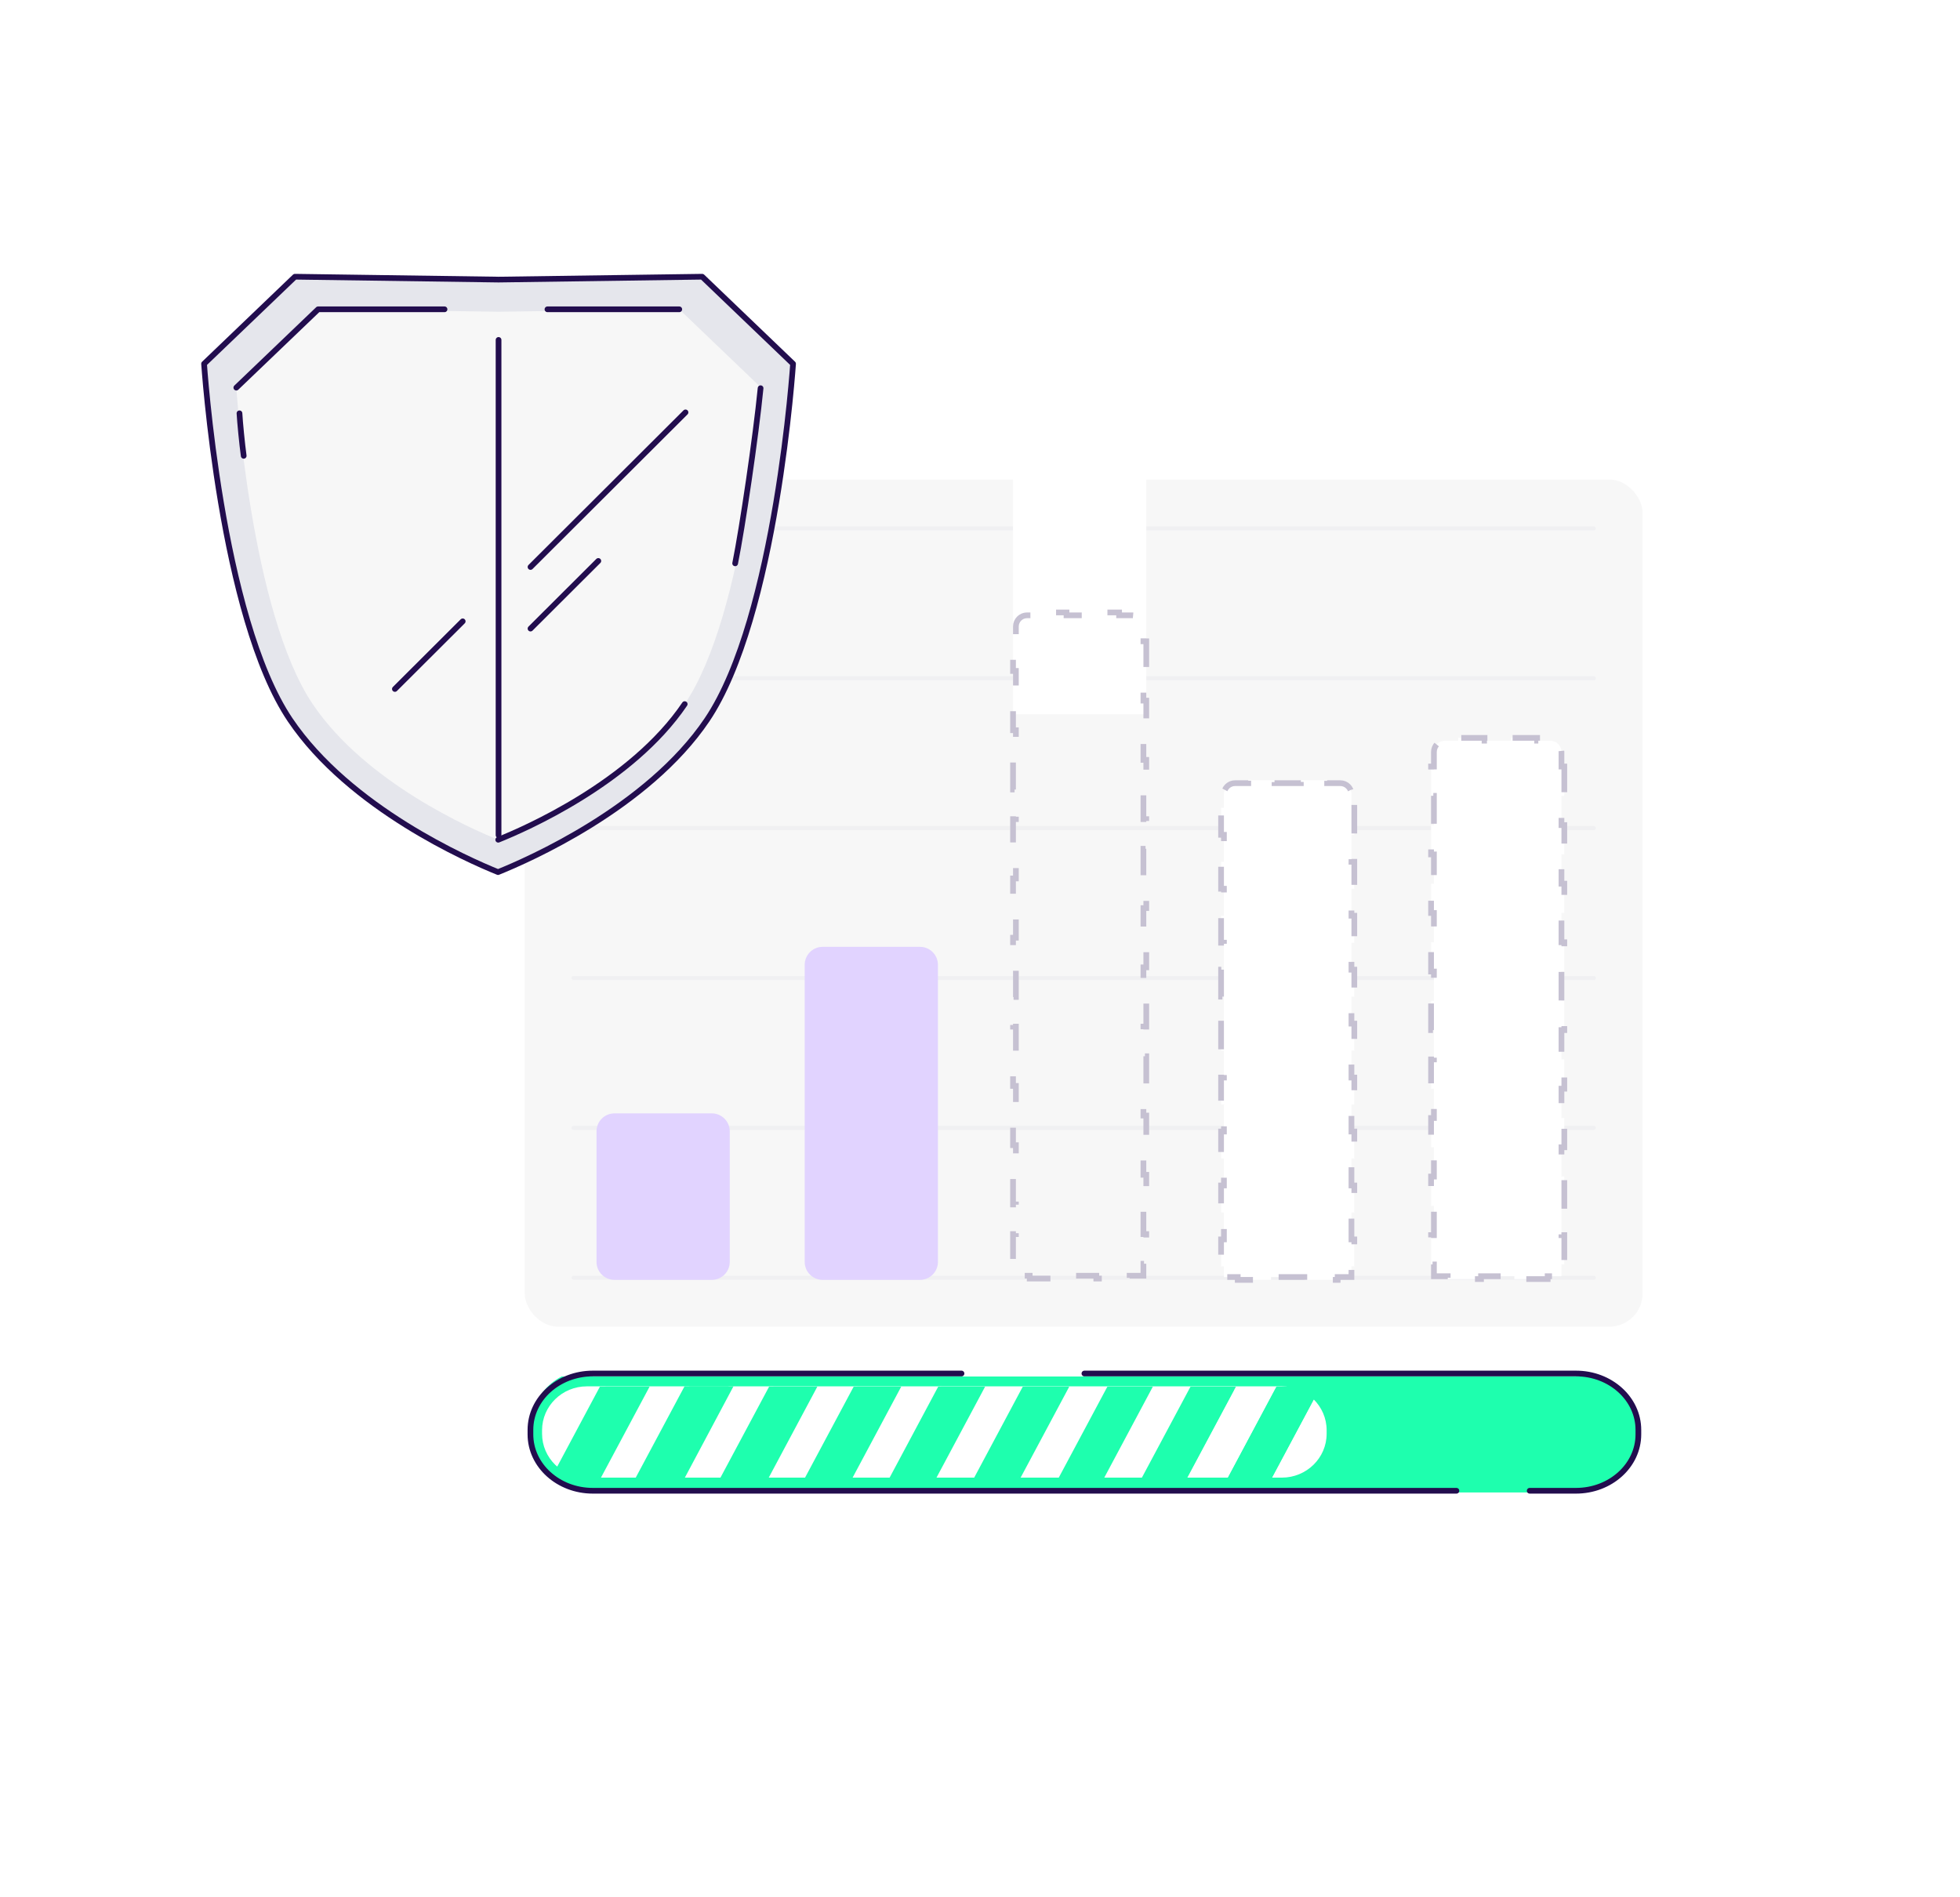 <svg width="687" height="665" viewBox="0 0 687 665" fill="none" xmlns="http://www.w3.org/2000/svg">
<g clip-path="url(#clip0_92_116622)">
<g filter="url(#filter0_d_92_116622)">
<rect x="167.5" y="141.695" width="425" height="389.022" rx="12.309" fill="white"/>
<rect x="183.912" y="158.107" width="391.845" height="296.982" rx="11.675" fill="#F7F7F7"/>
<g opacity="0.4">
<line x1="558.636" y1="175.228" x2="201.033" y2="175.228" stroke="#E5E6EC" stroke-width="1.417" stroke-linecap="round" stroke-linejoin="round"/>
<line x1="558.636" y1="227.767" x2="201.033" y2="227.767" stroke="#E5E6EC" stroke-width="1.417" stroke-linecap="round" stroke-linejoin="round"/>
<line x1="558.636" y1="280.307" x2="201.033" y2="280.307" stroke="#E5E6EC" stroke-width="1.417" stroke-linecap="round" stroke-linejoin="round"/>
<line x1="558.636" y1="332.846" x2="201.033" y2="332.846" stroke="#E5E6EC" stroke-width="1.417" stroke-linecap="round" stroke-linejoin="round"/>
<line x1="558.636" y1="385.387" x2="201.033" y2="385.387" stroke="#E5E6EC" stroke-width="1.417" stroke-linecap="round" stroke-linejoin="round"/>
<line x1="558.636" y1="437.926" x2="201.033" y2="437.926" stroke="#E5E6EC" stroke-width="1.417" stroke-linecap="round" stroke-linejoin="round"/>
</g>
<path d="M209.083 386.606C209.083 383.123 211.906 380.299 215.39 380.299H249.478C252.961 380.299 255.785 383.123 255.785 386.606V432.369C255.785 435.853 252.961 438.676 249.478 438.676H215.39C211.906 438.676 209.083 435.853 209.083 432.369V386.606Z" fill="#E1D3FF"/>
<path d="M282.054 328.228C282.054 324.745 284.878 321.921 288.361 321.921H322.449C325.932 321.921 328.756 324.745 328.756 328.228V432.369C328.756 435.852 325.932 438.676 322.449 438.676H288.361C284.878 438.676 282.054 435.852 282.054 432.369V328.228Z" fill="#E1D3FF"/>
<path d="M473.699 273.191H474.699V282.647H473.699V292.104H474.699V301.56H473.699V311.016H474.699V320.473H473.699V329.929H474.699V339.385H473.699V348.842H474.699V358.298H473.699V367.754H474.699V377.211H473.699V386.667H474.699V396.123H473.699V405.579H474.699V415.036H473.699V424.492H474.699V433.948H473.699V437.677H468.862V438.677H457.186V437.677H445.511V438.677H433.835V437.677H428.998V433.948H427.998V424.492H428.998V415.036H427.998V405.579H428.998V396.123H427.998V386.667H428.998V377.21H427.998V367.754H428.998V358.298H427.998V348.842H428.998V339.385H427.998V329.929H428.998V320.473H427.998V311.016H428.998V301.56H427.998V292.104H428.998V282.647H427.998V273.191H428.998V268.463C428.998 266.299 430.752 264.544 432.916 264.544H437.524V263.544H446.74V264.544H455.957V263.544H465.173V264.544H469.781C471.945 264.544 473.699 266.299 473.699 268.463V273.191Z" fill="white" stroke="#C6C1D2" stroke-width="2" stroke-dasharray="10 10"/>
<path d="M547.306 258.718H548.306V268.985H547.306V279.252H548.306V289.519H547.306V299.787H548.306V310.054H547.306V320.321H548.306V330.588H547.306V340.855H548.306V351.122H547.306V361.389H548.306V371.656H547.306V381.923H548.306V392.191H547.306V402.458H548.306V412.725H547.306V422.992H548.306V433.259H547.306V437.393H542.468V438.393H530.793V437.393H519.117V438.393H507.442V437.393H502.604V433.259H501.604V422.992H502.604V412.725H501.604V402.458H502.604V392.191H501.604V381.923H502.604V371.656H501.604V361.389H502.604V351.122H501.604V340.855H502.604V330.588H501.604V320.321H502.604V310.054H501.604V299.787H502.604V289.519H501.604V279.252H502.604V268.985H501.604V258.718H502.604V253.585C502.604 251.42 504.358 249.666 506.522 249.666H511.131V248.666H520.347V249.666H529.563V248.666H538.779V249.666H543.387C545.552 249.666 547.306 251.42 547.306 253.585V258.718Z" fill="white" stroke="#C6C1D2" stroke-width="2" stroke-dasharray="10 10"/>
<g filter="url(#filter1_i_92_116622)">
<path d="M355.08 209.624C355.08 206.907 357.282 204.705 359.999 204.705H396.864C399.58 204.705 401.782 206.907 401.782 209.624V438.215H355.08V209.624Z" fill="white"/>
</g>
<path d="M400.782 214.819H401.782V225.21H400.782V235.6H401.782V245.991H400.782V256.381H401.782V266.772H400.782V277.162H401.782V287.553H400.782V297.943H401.782V308.334H400.782V318.724H401.782V329.115H400.782V339.505H401.782V349.896H400.782V360.286H401.782V370.677H400.782V381.067H401.782V391.458H400.782V401.848H401.782V412.239H400.782V422.629H401.782V433.02H400.782V437.215H395.944V438.215H384.269V437.215H372.593V438.215H360.918V437.215H356.08V433.02H355.08V422.629H356.08V412.239H355.08V401.848H356.08V391.458H355.08V381.067H356.08V370.677H355.08V360.286H356.08V349.896H355.08V339.505H356.08V329.115H355.08V318.724H356.08V308.334H355.08V297.943H356.08V287.553H355.08V277.162H356.08V266.772H355.08V256.381H356.08V245.991H355.08V235.6H356.08V225.21H355.08V214.819H356.08V209.624C356.08 207.46 357.834 205.705 359.999 205.705H364.607V204.705H373.823V205.705H383.039V204.705H392.255V205.705H396.864C399.028 205.705 400.782 207.46 400.782 209.624V214.819Z" stroke="#C6C1D2" stroke-width="2" stroke-dasharray="10 10"/>
<g clip-path="url(#clip1_92_116622)">
<path d="M526.264 470.256H206.233C195.023 470.256 185.935 479.344 185.935 490.555V492.159C185.935 503.37 195.023 512.458 206.233 512.458H526.264C537.475 512.458 546.563 503.37 546.563 492.159V490.555C546.563 479.344 537.475 470.256 526.264 470.256Z" fill="#1EFFAE"/>
<path d="M205.469 509.244C196.339 509.244 188.911 501.225 188.911 491.353C188.911 481.48 196.339 473.461 205.469 473.461H527.04C536.17 473.461 543.598 481.485 543.598 491.353C543.598 501.22 536.17 509.244 527.04 509.244H205.469Z" fill="#1EFFAE"/>
<path d="M205.469 507.639C196.702 507.639 189.66 499.507 190.462 489.861C191.167 481.382 198.096 475.076 205.973 475.076H526.53C534.413 475.076 541.342 481.382 542.047 489.861C542.85 499.512 535.807 507.639 527.04 507.639H205.469Z" fill="#1EFFAE"/>
<path d="M448.951 475.076H206.12C197.469 475.076 190.457 482.089 190.457 490.74V491.976C190.457 500.626 197.469 507.639 206.12 507.639H448.951C457.602 507.639 464.615 500.626 464.615 491.976V490.74C464.615 482.089 457.602 475.076 448.951 475.076Z" fill="white"/>
<path d="M463.134 491.363C463.134 499.447 457.04 506.002 449.548 506.002H205.518C203.719 505.991 201.941 505.607 200.298 504.875C198.654 504.142 197.181 503.077 195.97 501.746C193.362 498.909 191.923 495.19 191.942 491.336C191.942 483.242 198.036 476.654 205.496 476.654H449.526C451.453 476.67 453.352 477.11 455.089 477.943C456.826 478.777 458.359 479.982 459.578 481.474C461.891 484.249 463.15 487.751 463.134 491.363Z" fill="white"/>
<path d="M463.135 491.362C463.135 499.446 457.041 506.001 449.548 506.001H446.501L459.6 481.473C461.905 484.251 463.157 487.752 463.135 491.362Z" fill="#1EFFAE"/>
<path d="M449.487 476.68L433.808 506.028H419.82L435.483 476.68H449.487Z" fill="#1EFFAE"/>
<path d="M407.123 506.028L422.808 476.68H408.82L393.135 506.028H407.123Z" fill="#1EFFAE"/>
<path d="M380.46 506.028L396.123 476.68H382.135L366.456 506.028H380.46Z" fill="#1EFFAE"/>
<path d="M369.458 476.68L353.773 506.028H339.785L355.453 476.68H369.458Z" fill="#1EFFAE"/>
<path d="M342.773 476.68L327.094 506.028H313.106L328.775 476.68H342.773Z" fill="#1EFFAE"/>
<path d="M316.093 476.68L300.414 506.028H286.421L302.105 476.68H316.093Z" fill="#1EFFAE"/>
<path d="M273.743 506.028L289.412 476.68H275.424L259.739 506.028H273.743Z" fill="#1EFFAE"/>
<path d="M262.727 476.68L247.064 506.028H233.06L248.739 476.68H262.727Z" fill="#1EFFAE"/>
<path d="M220.379 506.028L236.064 476.68H222.059L206.391 506.028H220.379Z" fill="#1EFFAE"/>
<path d="M209.378 476.68L195.97 501.772C193.362 498.935 191.923 495.216 191.942 491.362C191.942 483.268 198.036 476.68 205.496 476.68H209.378Z" fill="#1EFFAE"/>
<path d="M552.805 471H208.123C196.049 471 186.261 480.088 186.261 491.299V492.904C186.261 504.114 196.049 513.202 208.123 513.202H552.805C564.879 513.202 574.667 504.114 574.667 492.904V491.299C574.667 480.088 564.879 471 552.805 471Z" fill="#1EFFAE"/>
<path d="M205.469 511.244C196.339 511.244 188.911 503.225 188.911 493.353C188.911 483.48 196.339 475.461 205.469 475.461H527.04C536.17 475.461 543.598 483.485 543.598 493.353C543.598 503.22 536.17 511.244 527.04 511.244H205.469Z" fill="#1EFFAE"/>
<path d="M205.467 508.639C196.7 508.639 189.657 500.507 190.46 490.861C191.165 482.382 198.094 476.077 205.971 476.077H526.528C534.411 476.077 541.34 482.382 542.045 490.861C542.847 500.512 535.805 508.639 527.038 508.639H205.467Z" fill="#1EFFAE"/>
<path d="M449.289 476H205.711C197.034 476 190 482.892 190 491.393V492.607C190 501.108 197.034 508 205.711 508H449.289C457.966 508 465 501.108 465 492.607V491.393C465 482.892 457.966 476 449.289 476Z" fill="white"/>
<path d="M463.134 492.363C463.134 500.447 457.04 507.002 449.548 507.002H205.518C203.719 506.991 201.941 506.607 200.298 505.875C198.654 505.142 197.181 504.077 195.97 502.746C193.362 499.909 191.923 496.19 191.942 492.336C191.942 484.242 198.036 477.654 205.496 477.654H449.526C451.452 477.67 453.352 478.11 455.089 478.944C456.826 479.777 458.359 480.982 459.578 482.474C461.891 485.249 463.15 488.751 463.134 492.363Z" fill="white"/>
<path d="M462.909 476.084L445.629 508.426H430.213L447.475 476.084H462.909Z" fill="#1EFFAE"/>
<path d="M415.245 509.525L432.531 477.182H417.115L399.829 509.525H415.245Z" fill="#1EFFAE"/>
<path d="M386.835 508.426L404.097 476.084H388.682L371.402 508.426H386.835Z" fill="#1EFFAE"/>
<path d="M374.797 476.084L357.421 508.596H341.924L359.283 476.084H374.797Z" fill="#1EFFAE"/>
<path d="M345.302 476.084L328.022 508.426H312.606L329.874 476.084H345.302Z" fill="#1EFFAE"/>
<path d="M315.899 476.084L298.619 508.426H283.197L300.483 476.084H315.899Z" fill="#1EFFAE"/>
<path d="M269.227 508.426L286.495 476.084H271.079L253.794 508.426H269.227Z" fill="#1EFFAE"/>
<path d="M257.087 476L239.825 508.426H224.391L241.671 476H257.087Z" fill="#1EFFAE"/>
<path d="M210.416 508.426L227.701 476.084H212.268L195 508.426H210.416Z" fill="#1EFFAE"/>
<path d="M462.841 476.117L445.562 508.46H430.146L447.408 476.117H462.841Z" fill="#1EFFAE"/>
<path d="M415.917 508.46L433.203 476.117H417.787L400.502 508.46H415.917Z" fill="#1EFFAE"/>
<path d="M386.295 508.46L403.557 476.117H388.141L370.861 508.46H386.295Z" fill="#1EFFAE"/>
<path d="M415.433 508.46L432.695 476.117H417.28L400 508.46H415.433Z" fill="#1EFFAE"/>
<path d="M373.976 476.117L356.628 508.577H341.157L358.487 476.117H373.976Z" fill="#1EFFAE"/>
<path d="M344.271 476.117L326.991 508.46H311.576L328.844 476.117H344.271Z" fill="#1EFFAE"/>
<path d="M314.632 476.117L297.352 508.46H281.93L299.216 476.117H314.632Z" fill="#1EFFAE"/>
<path d="M267.719 508.46L284.987 476.117H269.571L252.285 508.46H267.719Z" fill="#1EFFAE"/>
<path d="M255.401 476L238.076 508.46H222.587L239.929 476H255.401Z" fill="#1EFFAE"/>
<path d="M208.416 508.46L225.701 476.117H210.268L193 508.46H208.416Z" fill="#1EFFAE"/>
</g>
<path d="M510.496 512.603H380.096H207.783C195.711 512.603 185.924 503.752 185.924 492.833V491.27C185.924 480.352 195.711 471.501 207.783 471.501H250.861H293.939H337.017M536.17 512.603H552.408C564.481 512.603 574.267 503.752 574.267 492.833V491.27C574.267 480.352 564.481 471.501 552.408 471.501H380.096" stroke="#220D4E" stroke-width="2" stroke-linecap="round"/>
</g>
<path d="M174.735 98.016C174.744 98.016 174.754 98.016 174.763 98.016L246.125 97.006L277.977 127.53C277.967 127.676 277.954 127.857 277.938 128.071C277.89 128.731 277.816 129.706 277.713 130.96C277.508 133.468 277.187 137.093 276.725 141.557C275.8 150.488 274.312 162.772 272.058 176.19C269.804 189.61 266.785 204.15 262.803 217.595C258.817 231.053 253.882 243.353 247.822 252.333L247.822 252.333C237.379 267.816 221.593 280.163 207.067 289.174C192.888 297.968 179.978 303.543 174.571 305.726C169.169 303.544 156.349 297.978 142.26 289.188C127.825 280.182 112.129 267.835 101.685 252.333L101.684 252.333C89.532 234.317 81.967 203.079 77.448 176.184C75.194 162.767 73.706 150.484 72.782 141.555C72.32 137.091 71.999 133.466 71.793 130.959C71.69 129.705 71.616 128.731 71.568 128.071C71.553 127.857 71.54 127.676 71.529 127.53L103.382 97.006L174.735 98.016Z" fill="#E5E6EC" stroke="#220D4E" stroke-width="2" stroke-linecap="round" stroke-linejoin="round"/>
<path d="M238.091 108.433L174.791 109.279L111.5 108.433L82.834 135.888C82.834 135.888 87.927 214.69 109.607 246.829C128.24 274.437 165.462 290.705 174.63 294.381C183.806 290.705 221.318 274.437 239.993 246.829C261.664 214.698 266.766 135.888 266.766 135.888L238.091 108.433Z" fill="#F7F7F7"/>
<path d="M155.811 108.433L111.5 108.433L82.834 135.888" stroke="#220D4E" stroke-width="2" stroke-linecap="round" stroke-linejoin="round"/>
<path d="M238.093 108.433L191.889 108.433M174.632 294.381C183.808 290.705 221.319 274.437 239.994 246.829" stroke="#220D4E" stroke-width="2" stroke-linecap="round" stroke-linejoin="round"/>
<path d="M174.748 119.163L174.748 292.772" stroke="#220D4E" stroke-width="2" stroke-linecap="round" stroke-linejoin="round"/>
<path d="M266.592 136.094C264.895 153.313 260.226 184.789 257.679 197.492" stroke="#220D4E" stroke-width="2" stroke-linecap="round" stroke-linejoin="round"/>
<path d="M85.421 159.795C84.846 155.651 84.106 148.005 83.939 144.89" stroke="#220D4E" stroke-width="2" stroke-linecap="round" stroke-linejoin="round"/>
<path d="M185.949 198.765L240.276 144.565" stroke="#220D4E" stroke-width="2" stroke-linecap="round" stroke-linejoin="round"/>
<path d="M185.949 220.361L209.717 196.648" stroke="#220D4E" stroke-width="2" stroke-linecap="round" stroke-linejoin="round"/>
<path d="M138.413 241.531L162.182 217.819" stroke="#220D4E" stroke-width="2" stroke-linecap="round" stroke-linejoin="round"/>
</g>
<defs>
<filter id="filter0_d_92_116622" x="109.5" y="93.695" width="541" height="505.022" filterUnits="userSpaceOnUse" color-interpolation-filters="sRGB">
<feFlood flood-opacity="0" result="BackgroundImageFix"/>
<feColorMatrix in="SourceAlpha" type="matrix" values="0 0 0 0 0 0 0 0 0 0 0 0 0 0 0 0 0 0 127 0" result="hardAlpha"/>
<feOffset dy="10"/>
<feGaussianBlur stdDeviation="29"/>
<feColorMatrix type="matrix" values="0 0 0 0 0.097 0 0 0 0 0.08 0 0 0 0 0.2 0 0 0 0.12 0"/>
<feBlend mode="normal" in2="BackgroundImageFix" result="effect1_dropShadow_92_116622"/>
<feBlend mode="normal" in="SourceGraphic" in2="effect1_dropShadow_92_116622" result="shape"/>
</filter>
<filter id="filter1_i_92_116622" x="355.08" y="204.705" width="46.702" height="233.51" filterUnits="userSpaceOnUse" color-interpolation-filters="sRGB">
<feFlood flood-opacity="0" result="BackgroundImageFix"/>
<feBlend mode="normal" in="SourceGraphic" in2="BackgroundImageFix" result="shape"/>
<feColorMatrix in="SourceAlpha" type="matrix" values="0 0 0 0 0 0 0 0 0 0 0 0 0 0 0 0 0 0 127 0" result="hardAlpha"/>
<feOffset dy="-197.824"/>
<feComposite in2="hardAlpha" operator="arithmetic" k2="-1" k3="1"/>
<feColorMatrix type="matrix" values="0 0 0 0 0.882 0 0 0 0 0.827 0 0 0 0 1 0 0 0 1 0"/>
<feBlend mode="normal" in2="shape" result="effect1_innerShadow_92_116622"/>
</filter>
<clipPath id="clip0_92_116622">
<rect width="686" height="665" fill="white" transform="translate(0.5)"/>
</clipPath>
<clipPath id="clip1_92_116622">
<rect width="392.176" height="41.764" fill="white" transform="translate(183.912 472.54)"/>
</clipPath>
</defs>
</svg>
